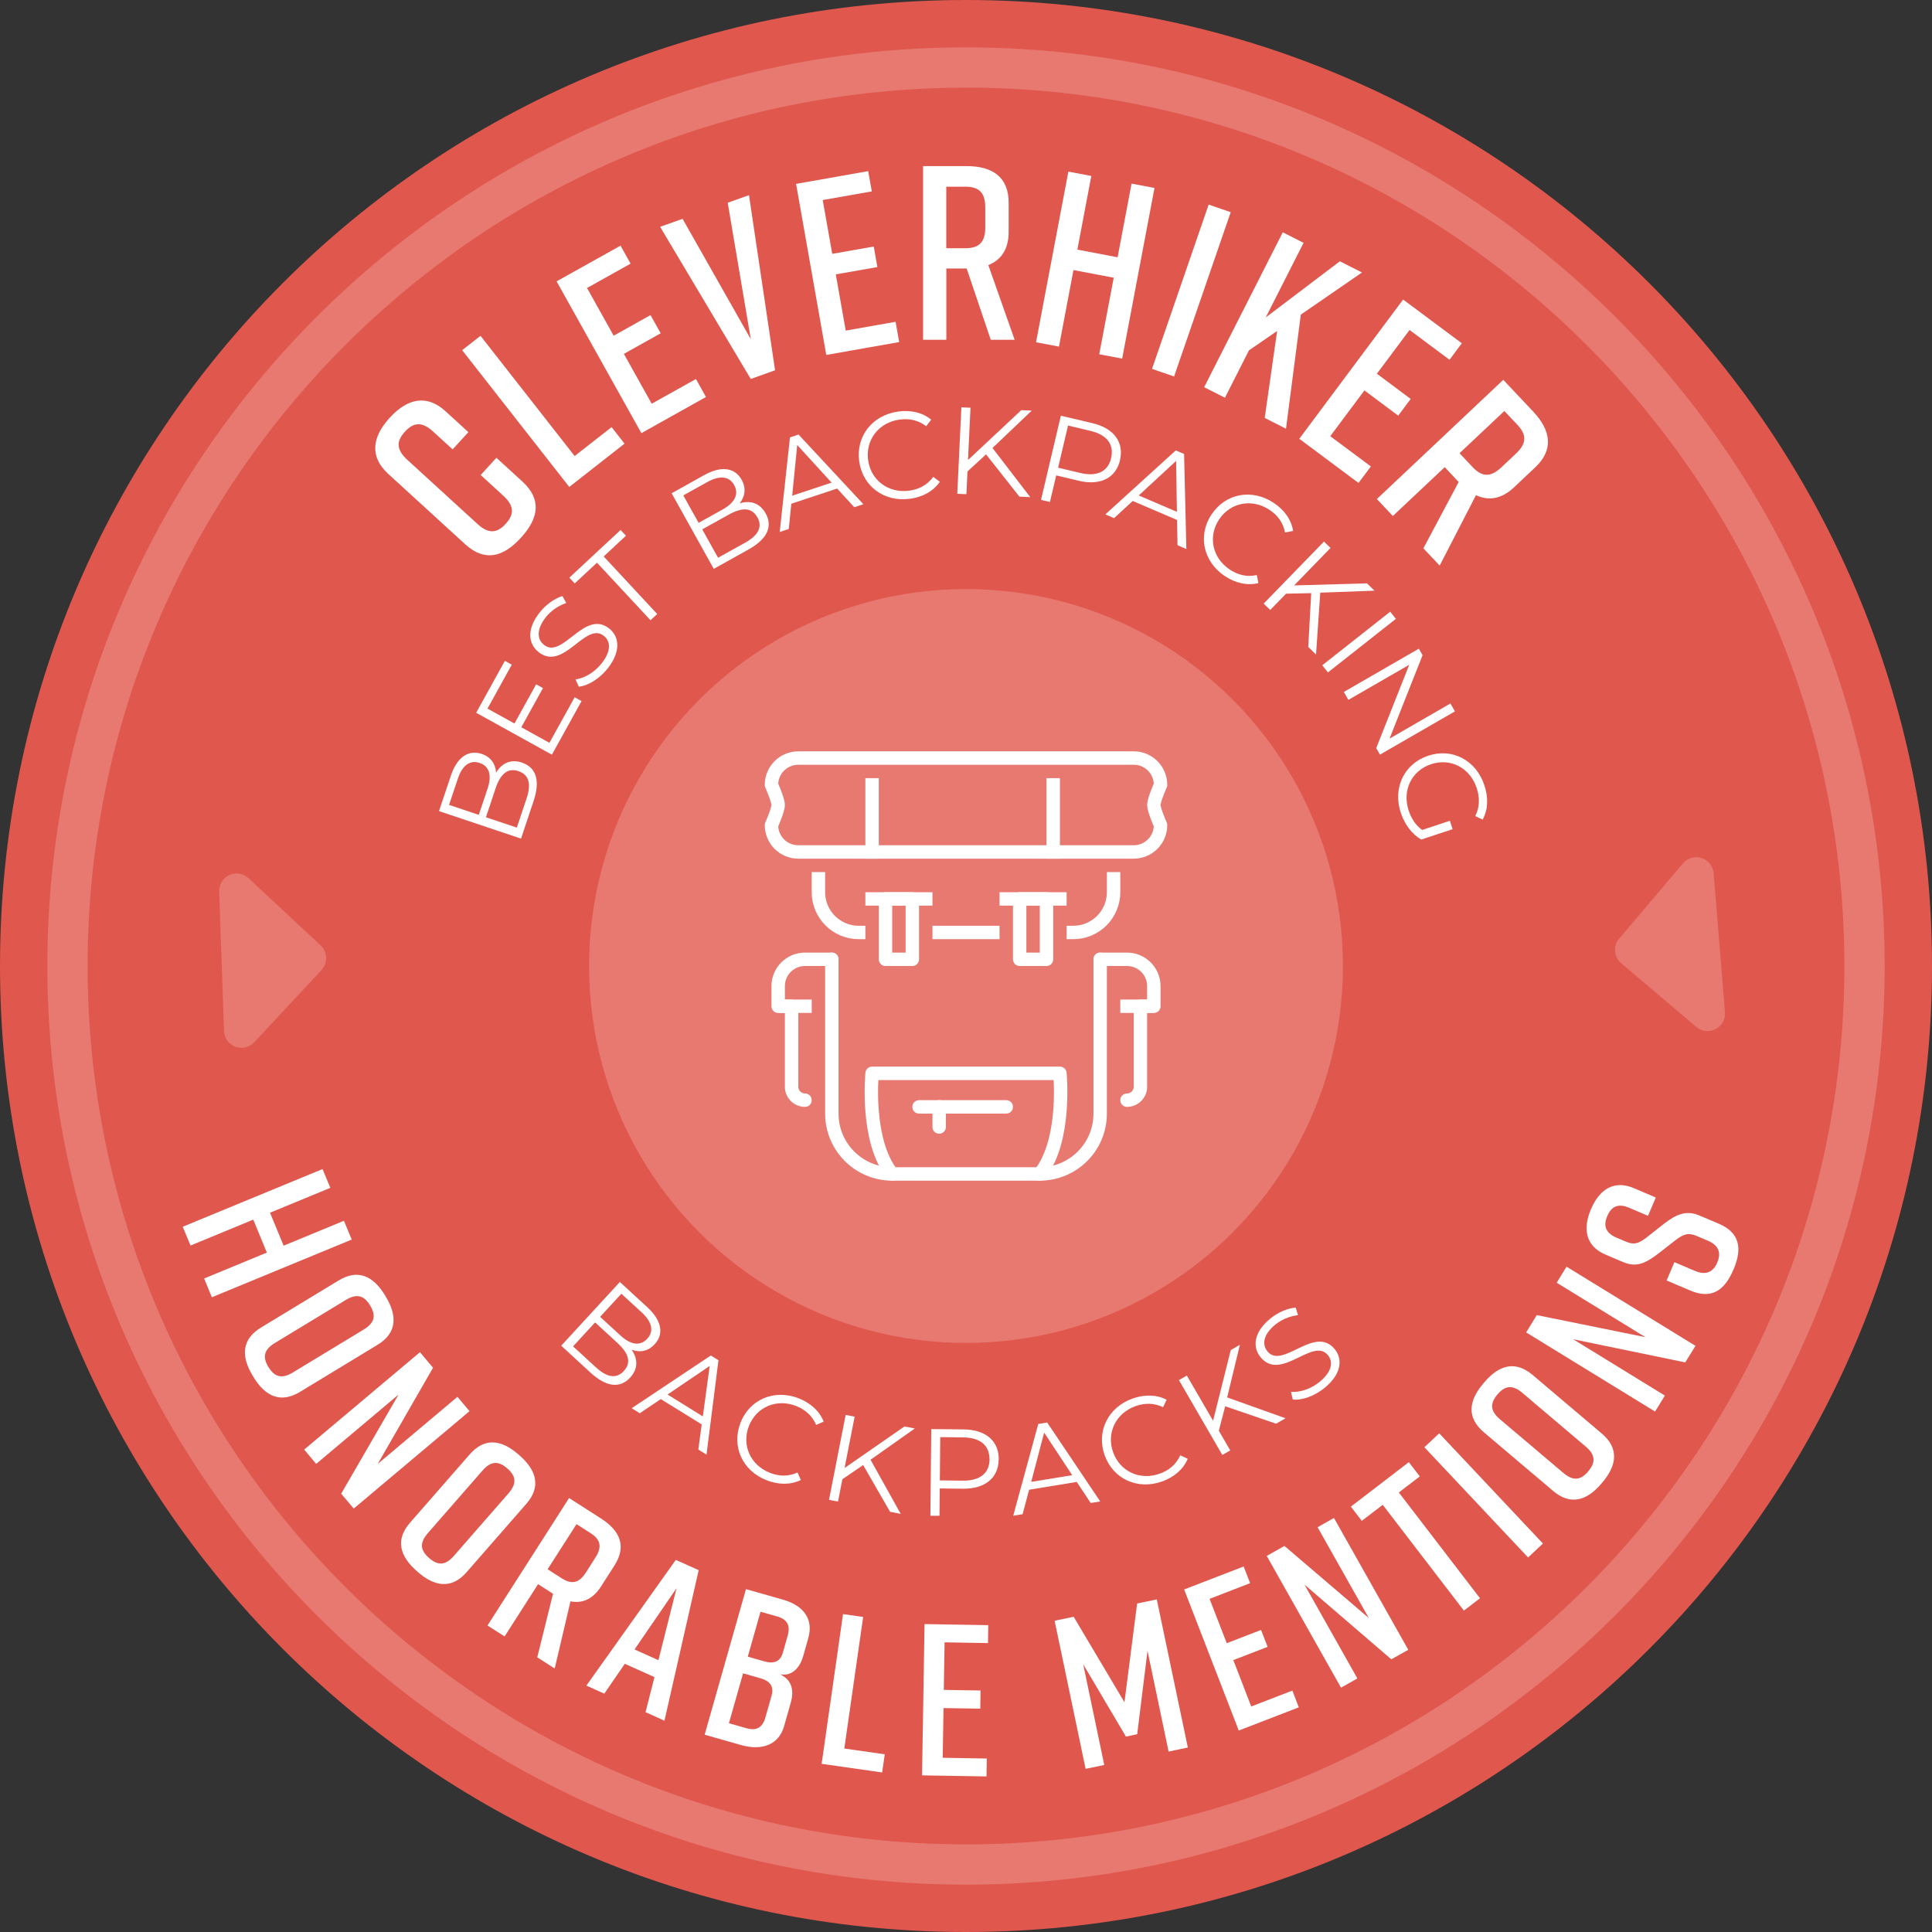<?xml version="1.0" encoding="UTF-8"?><svg id="Layer_2" xmlns="http://www.w3.org/2000/svg" viewBox="0 0 288 288"><rect x="0" y="0" width="288" height="288" fill="#333333" stroke="none"/><defs><style>.cls-1{fill:#fff;}.cls-2{fill:#e77971;}.cls-3{fill:#e0574d;}.cls-4{stroke-linecap:round;}.cls-4,.cls-5{fill:none;stroke:#fff;stroke-linejoin:round;stroke-width:2px;}.cls-5{stroke-linecap:square;}</style></defs><g id="Layer_1-2"><path class="cls-3" d="M0,144C0,64.47,64.47,0,144,0s144,64.47,144,144-64.47,144-144,144S0,223.53,0,144"/><path class="cls-2" d="M144,280.94c-75.51,0-136.94-61.43-136.94-136.94S68.49,7.06,144,7.06s136.94,61.43,136.94,136.94-61.43,136.94-136.94,136.94Zm0-267.87C71.8,13.06,13.06,71.8,13.06,144s58.74,130.94,130.94,130.94,130.94-58.74,130.94-130.94S216.2,13.06,144,13.06Z"/><circle class="cls-2" cx="144" cy="144" r="56.19"/><g><path class="cls-1" d="M77.88,71.79c2.87,2.62,2.45,5.44-.2,8.34l-.05,.05c-2.64,2.9-5.39,3.59-8.29,.95l-11.47-10.49c-2.76-2.52-2.45-5.44,.2-8.34l.05-.05c2.65-2.9,5.53-3.47,8.29-.95l3.41,3.12-2.35,2.57-2.92-2.67c-1.67-1.52-2.92-1.36-4.19,.03-1.28,1.39-1.32,2.65,.34,4.18l10.49,9.59c1.67,1.52,2.92,1.36,4.19-.03s1.32-2.65-.34-4.18l-3.39-3.1,2.35-2.57,3.88,3.55Z"/><path class="cls-1" d="M93.1,66.13l-8.24,6.46-15.97-20.39,2.74-2.14,14.03,17.92,5.51-4.31,1.94,2.48Z"/><path class="cls-1" d="M95.6,64.55l-12.63-22.61,9.53-5.32,1.5,2.68-6.49,3.63,3.97,7.11,5.49-3.07,1.52,2.71-5.49,3.07,4.15,7.43,6.59-3.68,1.5,2.68-9.62,5.38Z"/><path class="cls-1" d="M115.53,55.2l-3.62,1.29-13.51-22.68,3.35-1.19,10.17,17.94-3.44-20.34,3.17-1.13,3.89,26.11Z"/><path class="cls-1" d="M123.17,52.91l-4.5-25.5,10.75-1.9,.54,3.02-7.32,1.29,1.42,8.02,6.19-1.09,.54,3.06-6.2,1.09,1.48,8.38,7.43-1.31,.54,3.02-10.86,1.92Z"/><path class="cls-1" d="M147.69,50.65l-3.59-10.62h-3.03v10.62h-3.47V24.76h6.47c3.92,0,6.29,1.66,6.29,5.47v4.33c0,2.59-1.11,4.18-3.03,4.96l3.92,11.13h-3.55Zm-6.63-13.65h2.85c1.92,0,2.96-.78,2.96-3.07v-3.03c0-2.29-1.04-3.07-2.96-3.07h-2.85v9.18Z"/><path class="cls-1" d="M162.68,26.23l-2.08,10.98,6,1.14,2.08-10.98,3.42,.65-4.82,25.44-3.42-.65,2.16-11.41-6-1.14-2.16,11.41-3.42-.65,4.82-25.44,3.42,.65Z"/><path class="cls-1" d="M171.73,54.99l8.44-24.49,3.29,1.13-8.44,24.49-3.29-1.13Z"/><path class="cls-1" d="M188.53,62.3l1.85-12.96-4.2,2.89-3.58,7.06-3.1-1.57,11.72-23.09,3.1,1.57-5.64,11.12,11.05-8.37,3.3,1.67-9.12,6.28-2.21,17.01-3.17-1.61Z"/><path class="cls-1" d="M193.68,65.41l15.48-20.76,8.75,6.52-1.83,2.46-5.96-4.44-4.87,6.52,5.04,3.76-1.86,2.49-5.04-3.76-5.09,6.82,6.05,4.51-1.84,2.46-8.84-6.59Z"/><path class="cls-1" d="M212.18,81.74l5.26-9.89-.03-.03-2.05-2.18-7.73,7.28-2.38-2.53,18.84-17.77,4.44,4.71c2.69,2.85,3.1,5.72,.33,8.33l-3.15,2.97c-1.88,1.78-3.8,2.06-5.69,1.19l-5.41,10.49-2.44-2.58Zm5.39-14.18l1.95,2.07c1.32,1.4,2.6,1.62,4.27,.05l2.21-2.08c1.67-1.57,1.52-2.86,.21-4.26l-1.96-2.07-6.68,6.29Z"/></g><g><path class="cls-1" d="M49.24,177.07l-8.99,3.71,2.03,4.91,8.99-3.71,1.16,2.8-20.85,8.6-1.15-2.8,9.35-3.86-2.03-4.91-9.35,3.86-1.16-2.8,20.84-8.6,1.16,2.8Z"/><path class="cls-1" d="M57.39,193.09l.13,.22c1.77,2.92,1.6,5.44-1.24,7.16l-11.57,7.02c-2.84,1.72-5.15,.71-6.92-2.21l-.13-.22c-1.77-2.92-1.6-5.44,1.24-7.16l11.57-7.02c2.87-1.74,5.15-.71,6.92,2.21Zm-17.37,10.69c.87,1.43,1.92,1.85,3.62,.82l10.58-6.41c1.71-1.04,1.82-2.16,.95-3.59-.87-1.43-1.92-1.85-3.62-.82l-10.58,6.42c-1.71,1.04-1.82,2.16-.95,3.59Z"/><path class="cls-1" d="M45.34,216.09l17.26-14.52,1.95,2.32-8.24,14.33,11.88-10,1.8,2.14-17.26,14.52-1.87-2.22,8.55-14.77-12.28,10.33-1.8-2.15Z"/><path class="cls-1" d="M77.28,216.81l.19,.17c2.57,2.25,3.17,4.7,.99,7.19l-8.9,10.19c-2.18,2.5-4.69,2.23-7.26-.01l-.19-.17c-2.57-2.25-3.17-4.7-.99-7.19l8.9-10.19c2.2-2.52,4.69-2.23,7.26,.01Zm-13.32,15.44c1.26,1.1,2.39,1.19,3.7-.32l8.14-9.32c1.31-1.51,1.08-2.61-.18-3.71-1.26-1.1-2.39-1.19-3.7,.32l-8.14,9.32c-1.31,1.5-1.08,2.61,.18,3.71Z"/><path class="cls-1" d="M80.09,247.05l2.35-9.47-.03-.02-2.2-1.41-4.99,7.79-2.55-1.63,12.16-19,4.75,3.04c2.88,1.84,3.83,4.17,2.04,6.97l-2.03,3.18c-1.22,1.9-2.78,2.55-4.55,2.21l-2.35,10.01-2.61-1.67Zm1.55-13.12l2.09,1.34c1.41,.9,2.54,.82,3.61-.86l1.42-2.23c1.08-1.68,.68-2.74-.73-3.64l-2.09-1.34-4.31,6.73Z"/><path class="cls-1" d="M97.55,250l-4.41-1.98-3.06,4.45-2.67-1.2,13.33-18.74,3.41,1.53-5.1,22.44-2.82-1.27,1.33-5.23Zm.6-2.52l2.7-10.73-6.26,9.13,3.56,1.6Z"/><path class="cls-1" d="M116.32,249.61c1.86,.87,2.01,2.58,1.57,4.16l-1.01,3.56c-.75,2.64-3.14,3.73-6.42,2.8l-5.42-1.54,6.16-21.7,5.49,1.56c3.29,.93,4.55,3.07,3.81,5.7l-.77,2.73c-.42,1.49-1.5,3.03-3.39,2.72Zm-2.91,.58l-2.64-.75-2.11,7.44,2.64,.75c1.46,.41,2.37-.1,2.8-1.62l.92-3.25c.38-1.33-.22-2.17-1.61-2.57Zm-1.93-3.23l2.51,.71c1.4,.4,2.35,0,2.72-1.34l.71-2.51c.43-1.52-.08-2.43-1.54-2.85l-2.51-.71-1.9,6.7Z"/><path class="cls-1" d="M131.51,264.22l-9.03-1.29,3.19-22.32,3,.43-2.81,19.61,6.03,.86-.39,2.71Z"/><path class="cls-1" d="M137.45,264.65l.37-22.55,9.5,.16-.04,2.67-6.47-.11-.12,7.09,5.48,.09-.04,2.71-5.48-.09-.12,7.41,6.57,.11-.04,2.67-9.6-.16Z"/><path class="cls-1" d="M169.51,258.52l-1.67,.35-6.37-10.78,3.14,15.01-2.78,.58-4.62-22.08,2.84-.59,7.57,12.74,1.89-14.72,2.93-.61,4.63,22.08-2.87,.6-3.14-15.01-1.54,12.44Z"/><path class="cls-1" d="M184.66,257.97l-8.14-21.03,8.87-3.43,.96,2.49-6.04,2.34,2.56,6.61,5.11-1.98,.98,2.52-5.11,1.98,2.67,6.91,6.13-2.37,.96,2.5-8.96,3.46Z"/><path class="cls-1" d="M199.91,251.59l-11.08-19.65,2.64-1.49,12.57,10.74-7.63-13.53,2.44-1.38,11.08,19.65-2.53,1.42-12.94-11.13,7.88,13.98-2.44,1.38Z"/><path class="cls-1" d="M211.64,220.09l-3.12,2.39,12.1,15.77-2.4,1.84-12.1-15.77-3.12,2.39-1.63-2.12,8.64-6.63,1.63,2.12Z"/><path class="cls-1" d="M227.79,232.17l-15.46-16.43,2.21-2.08,15.46,16.43-2.21,2.08Z"/><path class="cls-1" d="M221.1,206.25l.17-.2c2.21-2.61,4.65-3.24,7.18-1.1l10.33,8.75c2.53,2.14,2.31,4.66,.1,7.26l-.17,.2c-2.21,2.61-4.65,3.24-7.18,1.1l-10.33-8.75c-2.56-2.17-2.31-4.66-.1-7.26Zm15.65,13.08c1.08-1.28,1.15-2.41-.38-3.7l-9.44-8c-1.52-1.29-2.62-1.04-3.71,.24-1.08,1.28-1.15,2.41,.38,3.7l9.45,8c1.53,1.29,2.62,1.04,3.71-.24Z"/><path class="cls-1" d="M246.72,210.42l-19.22-11.8,1.58-2.58,16.2,3.29-13.23-8.12,1.47-2.39,19.22,11.8-1.52,2.47-16.71-3.45,13.67,8.4-1.47,2.39Z"/><path class="cls-1" d="M245.67,181.24l-2.82-1.2c-1.66-.71-2.65-.18-3.26,1.24-.6,1.42-.29,2.5,1.37,3.21l1.42,.6c1.25,.53,1.88,.27,3.07-.62l2.63-2.07c1.76-1.35,3.25-2.05,5.24-1.21l2.88,1.22c3.12,1.32,3.56,3.65,2.23,6.79l-.03,.06c-1.33,3.15-3.29,4.45-6.43,3.12l-3.53-1.5,1.16-2.73,3.06,1.3c1.63,.69,2.71,.21,3.33-1.25,.62-1.45,.21-2.57-1.42-3.26l-1.63-.69c-1.25-.53-1.97-.31-3.17,.62l-2.62,2.04c-1.9,1.43-3.22,2.06-5.21,1.22l-2.61-1.11c-3-1.27-3.39-3.89-2.18-6.74l.03-.06c1.21-2.85,3.37-4.38,6.36-3.11l3.29,1.4-1.16,2.73Z"/></g><g><path class="cls-1" d="M77.82,113.69c2.08,.7,2.75,2.63,1.73,5.69l-1.88,5.63-12.23-4.1,1.77-5.28c.91-2.73,2.59-3.91,4.59-3.25,1.4,.47,2.07,1.53,2.15,2.8,.88-1.46,2.22-2.05,3.88-1.5Zm-10.89,6.29l4.44,1.49,1.31-3.9c.66-1.96,.28-3.35-1.18-3.84-1.47-.49-2.6,.39-3.25,2.35l-1.31,3.9Zm10.35-5.03c-1.59-.53-2.68,.41-3.4,2.56l-1.44,4.32,4.6,1.54,1.45-4.32c.72-2.15,.41-3.55-1.2-4.09Z"/><path class="cls-1" d="M85.66,103.94l1.03,.57-4.42,7.99-11.29-6.25,4.28-7.74,1.03,.57-3.62,6.55,4.02,2.22,3.23-5.84,1.02,.56-3.23,5.84,4.19,2.32,3.76-6.79Z"/><path class="cls-1" d="M86.28,102.35l-.49-1.07c1.28-.16,2.82-1.03,3.87-2.36,1.5-1.89,1.36-3.34,.36-4.13-2.77-2.2-6,5.38-9.74,2.41-1.49-1.18-1.86-3.35,.18-5.92,.91-1.14,2.18-2.06,3.38-2.43l.57,1.04c-1.25,.42-2.33,1.21-3.04,2.11-1.46,1.85-1.29,3.33-.28,4.13,2.77,2.2,6.03-5.36,9.72-2.44,1.49,1.18,1.82,3.37-.23,5.96-1.2,1.52-2.92,2.58-4.29,2.71Z"/><path class="cls-1" d="M88.99,83.88l-3.32,3.09-.8-.86,7.64-7.11,.8,.86-3.32,3.09,7.98,8.58-1,.93-7.98-8.58Z"/><path class="cls-1" d="M114.14,76.54c1.07,1.92,.26,3.8-2.56,5.37l-5.18,2.89-6.28-11.27,4.86-2.71c2.51-1.4,4.55-1.14,5.57,.69,.72,1.29,.5,2.53-.29,3.52,1.63-.49,3.03-.02,3.88,1.51Zm-12.28-2.69l2.28,4.09,3.59-2c1.8-1,2.46-2.28,1.71-3.63-.75-1.35-2.19-1.46-3.99-.46l-3.59,2Zm11.03,3.26c-.82-1.47-2.25-1.51-4.23-.41l-3.98,2.21,2.36,4.23,3.98-2.21c1.98-1.1,2.7-2.35,1.88-3.83Z"/><path class="cls-1" d="M124.78,72.83l-6.82,2.26-.38,3.76-1.35,.45,1.53-14.1,1.28-.42,9.66,10.38-1.36,.45-2.55-2.78Zm-.82-.89l-5.12-5.6-.75,7.55,5.88-1.95Z"/><path class="cls-1" d="M128.08,68.78c-.52-3.74,1.95-6.9,5.8-7.43,1.86-.26,3.63,.13,4.93,1.21l-.74,.98c-1.19-.91-2.53-1.19-3.99-.99-3.09,.43-5.09,3.02-4.67,6.05,.42,3.03,3.06,4.97,6.14,4.54,1.46-.2,2.68-.84,3.57-2.06l.98,.74c-.96,1.4-2.55,2.27-4.43,2.53-3.84,.53-7.07-1.83-7.59-5.57Z"/><path class="cls-1" d="M146.98,67.74l-2.76,2.54-.16,3.39-1.36-.06,.61-12.89,1.36,.06-.37,7.79,7.94-7.43,1.56,.07-5.85,5.57,5.63,7.33-1.62-.08-4.98-6.31Z"/><path class="cls-1" d="M166.96,68.6c-.63,2.67-2.95,3.83-6.14,3.07l-3.37-.8-.94,3.96-1.33-.31,2.96-12.55,4.7,1.11c3.19,.75,4.75,2.83,4.11,5.52Zm-1.33-.31c.47-2.01-.58-3.47-3.09-4.06l-3.33-.79-1.48,6.28,3.33,.79c2.51,.59,4.11-.24,4.57-2.21Z"/><path class="cls-1" d="M175.46,77.51l-6.61-2.83-2.78,2.56-1.3-.56,10.5-9.54,1.24,.53,.34,14.18-1.32-.57-.07-3.78Zm-.02-1.21l-.12-7.59-5.57,5.15,5.69,2.44Z"/><path class="cls-1" d="M180.61,76.68c2.09-3.15,6.02-3.87,9.26-1.72,1.57,1.04,2.63,2.5,2.89,4.18l-1.2,.24c-.28-1.47-1.1-2.57-2.33-3.38-2.59-1.72-5.81-1.11-7.5,1.43-1.69,2.55-1.01,5.75,1.59,7.47,1.23,.82,2.56,1.15,4.03,.82l.24,1.2c-1.64,.41-3.42,.01-5-1.04-3.22-2.14-4.08-6.05-1.99-9.2Z"/><path class="cls-1" d="M195.46,88.42l-3.75,.08-2.36,2.43-.98-.95,8.99-9.25,.98,.95-5.43,5.59,10.86-.31,1.12,1.09-8.08,.3-.63,9.22-1.16-1.13,.44-8.02Z"/><path class="cls-1" d="M207.23,91.18l.85,1.07-10.13,7.99-.84-1.07,10.13-7.99Z"/><path class="cls-1" d="M216.89,106.04l-11.18,6.45-.56-.97,4.92-12.42-9.07,5.23-.68-1.18,11.18-6.45,.56,.97-4.92,12.43,9.07-5.23,.67,1.17Z"/><path class="cls-1" d="M216.13,122.36l.41,1.24-4.67,1.55c-1.42-.81-2.49-2.28-3.05-3.98-1.24-3.72,.5-7.33,4.08-8.52,3.58-1.19,7.13,.66,8.37,4.4,.62,1.85,.56,3.66-.26,5.13l-1.09-.53c.67-1.37,.68-2.73,.21-4.17-1-3.03-3.89-4.53-6.81-3.56-2.9,.96-4.33,3.9-3.33,6.91,.39,1.17,1.01,2.17,2.01,2.89l4.13-1.37Z"/></g><g><path class="cls-1" d="M93.93,205.36c-1.48,1.62-3.53,1.44-5.9-.74l-4.37-4.02,8.74-9.5,4.1,3.77c2.12,1.95,2.52,3.97,1.09,5.51-1,1.09-2.24,1.27-3.44,.82,.97,1.39,.97,2.87-.22,4.16Zm-.93-1c1.14-1.23,.73-2.61-.94-4.15l-3.35-3.08-3.28,3.57,3.35,3.08c1.67,1.54,3.08,1.83,4.23,.58Zm-.37-11.51l-3.17,3.45,3.03,2.78c1.52,1.4,2.94,1.62,3.99,.49,1.05-1.14,.7-2.53-.82-3.93l-3.03-2.78Z"/><path class="cls-1" d="M104.61,212.34l-6.11-3.78-3.13,2.11-1.21-.75,11.8-7.86,1.14,.71-1.78,14.07-1.22-.76,.5-3.74Zm.16-1.2l1.02-7.52-6.28,4.26,5.26,3.26Z"/><path class="cls-1" d="M110.38,212.09c1.38-3.52,5.07-5.06,8.69-3.64,1.75,.69,3.1,1.89,3.71,3.47l-1.12,.49c-.59-1.38-1.62-2.28-2.99-2.82-2.9-1.14-5.92,.14-7.03,2.99-1.12,2.85,.23,5.83,3.13,6.97,1.37,.54,2.74,.58,4.12-.05l.49,1.12c-1.52,.75-3.33,.73-5.1,.04-3.61-1.41-5.27-5.05-3.89-8.57Z"/><path class="cls-1" d="M128.67,218.39l-3.1,2.12-.65,3.33-1.34-.26,2.48-12.66,1.34,.26-1.5,7.65,8.93-6.19,1.54,.3-6.6,4.66,4.5,8.07-1.59-.31-4.01-6.96Z"/><path class="cls-1" d="M148.87,217.57c-.03,2.75-2.04,4.38-5.32,4.35l-3.46-.04-.04,4.07h-1.36l.13-12.92,4.83,.05c3.28,.03,5.26,1.71,5.23,4.48Zm-1.37-.01c.02-2.06-1.33-3.26-3.91-3.29l-3.43-.04-.06,6.45,3.43,.04c2.58,.03,3.96-1.14,3.98-3.17Z"/><path class="cls-1" d="M160.5,220.91l-7.09,1.16-.97,3.65-1.4,.23,3.73-13.68,1.33-.22,7.91,11.77-1.42,.23-2.09-3.15Zm-.67-1.01l-4.18-6.34-1.93,7.34,6.11-1Z"/><path class="cls-1" d="M164.67,216.94c-1.27-3.56,.5-7.15,4.16-8.46,1.77-.63,3.58-.61,5.08,.18l-.53,1.11c-1.35-.65-2.72-.65-4.11-.16-2.93,1.05-4.37,3.99-3.34,6.87,1.03,2.88,4,4.25,6.94,3.2,1.39-.5,2.45-1.36,3.07-2.74l1.11,.52c-.65,1.57-2.04,2.74-3.82,3.38-3.64,1.3-7.29-.35-8.56-3.91Z"/><path class="cls-1" d="M182.63,209.65l-.94,3.63,1.7,2.93-1.18,.68-6.47-11.16,1.18-.68,3.91,6.74,2.64-10.54,1.36-.79-1.9,7.85,8.7,3.11-1.4,.81-7.6-2.6Z"/><path class="cls-1" d="M192.71,208.63l-.26-1.15c1.29,.11,2.97-.42,4.28-1.5,1.86-1.54,2.03-2.99,1.22-3.97-2.25-2.73-6.99,4-10.03,.32-1.21-1.46-1.11-3.67,1.42-5.75,1.12-.93,2.56-1.56,3.81-1.66l.34,1.13c-1.31,.15-2.53,.7-3.41,1.43-1.82,1.5-1.96,2.98-1.14,3.97,2.25,2.73,7.02-3.97,10.01-.35,1.21,1.46,1.07,3.68-1.47,5.77-1.49,1.23-3.39,1.91-4.76,1.75Z"/></g><path id="Path_127" class="cls-2" d="M241.36,139.92c-.93,1.09-.79,2.74,.3,3.66l11.2,9.5c1.1,.93,2.74,.79,3.67-.3,.45-.53,.67-1.21,.61-1.9l-1.69-20.71c-.12-1.43-1.37-2.5-2.8-2.38-.69,.06-1.32,.38-1.77,.91l-9.5,11.2v.02Z"/><path id="Path_127-2" class="cls-2" d="M47.92,144.59c.98-1.05,.92-2.7-.13-3.67l-10.74-10.01c-1.05-.98-2.7-.92-3.68,.13-.47,.5-.72,1.18-.7,1.87l.73,20.77c.05,1.44,1.25,2.56,2.69,2.51,.69-.02,1.34-.32,1.81-.82l10.01-10.74v-.02Z"/><g id="backpack"><g><path class="cls-5" d="M128,139c-3.31,0-6-2.69-6-6h0v-2"/><line class="cls-5" x1="148" y1="139" x2="140" y2="139"/><path class="cls-5" d="M160,139c3.31,0,6-2.69,6-6h0v-2"/></g><path class="cls-4" d="M124,143v23c0,4.97,4.03,9,9,9h22c4.97,0,9-4.03,9-9v-23"/><g><rect class="cls-4" x="132" y="134" width="4" height="9"/><rect class="cls-4" x="152" y="134" width="4" height="9"/><line class="cls-5" x1="130" y1="134" x2="138" y2="134"/><line class="cls-5" x1="150" y1="134" x2="158" y2="134"/></g><g><line class="cls-5" x1="130" y1="117" x2="130" y2="127"/><line class="cls-5" x1="157" y1="117" x2="157" y2="127"/><path class="cls-4" d="M169,127h-50c-2.21,0-4-1.79-4-4,0,0,1-2.25,1-3s-1-3-1-3c0-2.21,1.79-4,4-4h50c2.21,0,4,1.79,4,4,0,0-1,2.25-1,3s1,3,1,3c0,2.21-1.79,4-4,4Z"/></g><g><g><path class="cls-4" d="M124,143h-4c-2.21,0-4,1.79-4,4v3h2v12c0,1.1,.9,2,2,2"/><line class="cls-5" x1="117" y1="150" x2="120" y2="150"/></g><g><path class="cls-4" d="M164,143h4c2.21,0,4,1.79,4,4v3h-2v12c0,1.1-.9,2-2,2"/><line class="cls-5" x1="171" y1="150" x2="168" y2="150"/></g></g><g><path class="cls-4" d="M133,175c-4-5-3-15-3-15h28s1,10-3,15"/><line class="cls-4" x1="137" y1="165" x2="150" y2="165"/><line class="cls-4" x1="140" y1="168" x2="140" y2="165"/></g></g></g></svg>